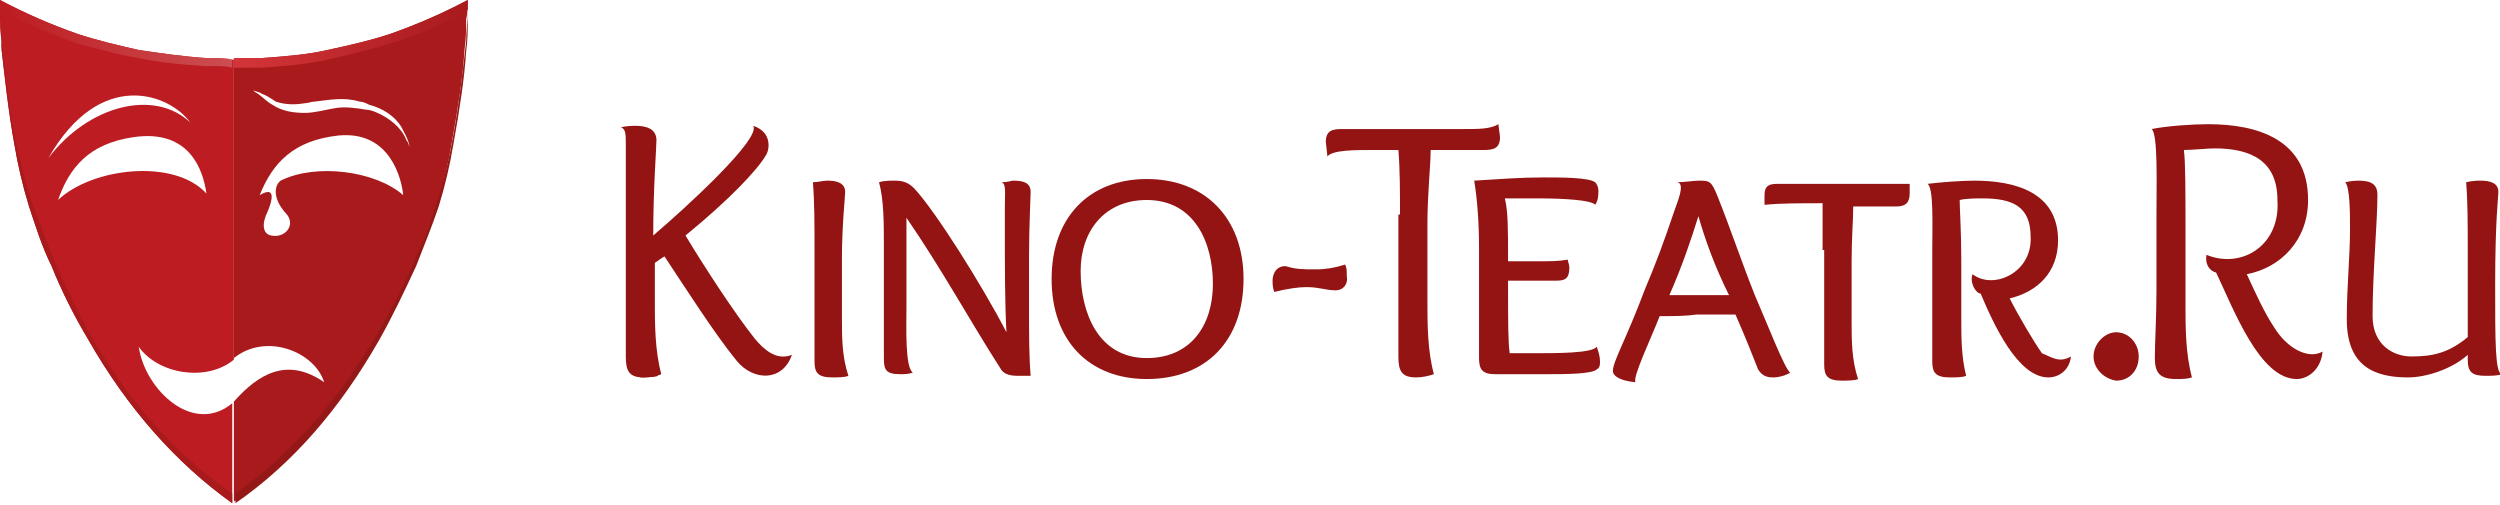<?xml version="1.0" encoding="UTF-8"?> <svg xmlns="http://www.w3.org/2000/svg" xmlns:xlink="http://www.w3.org/1999/xlink" height="31.3" viewBox="0 0 155 31.3" width="155"> <linearGradient id="a" gradientUnits="userSpaceOnUse" x1="14.475" x2="28.956" y1="2.113" y2="2.113"> <stop offset="0" stop-color="#d3353a"></stop> <stop offset="1" stop-color="#a91a1d"></stop> </linearGradient> <linearGradient id="b" gradientUnits="userSpaceOnUse" x1=".003" x2="14.475" y1="2.109" y2="2.109"> <stop offset="0" stop-color="#bc1c22"></stop> <stop offset="1" stop-color="#cd4e51"></stop> </linearGradient> <path d="m29 0c-1.5.8-3.1 1.5-4.8 2.1-1.2.4-2.5.7-3.9 1-1.3.3-2.7.4-4.1.5-.2 0-.5 0-.7 0-.3 0-.7 0-1 0v18.6c2-1.6 5-.4 5.6 1.5-2.3-1.6-4.1-.5-5.6 1.2v6.2c3.6-2.5 6.5-5.9 8.9-10.1.9-1.6 1.6-3.1 2.3-4.6.5-1.3 1-2.5 1.4-3.7.4-1.3.7-2.6.9-3.8.4-2.2.7-4.2.8-5.8.1-.7.1-1.3.1-1.9.1-.4.1-.8.1-1.2zm-11.6 11.2c-.4.3-.5 1.1.3 2 .7.7 0 1.6-.9 1.4-.5-.1-.6-.7-.2-1.5.3-.7.5-1.6-.5-1 .8-2 2.1-3.4 4.9-3.7 3.2-.3 3.9 2.7 4 3.7-1.7-1.5-5.4-2-7.6-.9zm7.8-2.5c-.3-.8-1.1-1.4-1.8-1.7-.2-.1-.5-.2-.7-.2-.6-.1-1.3-.2-1.9-.1s-1.3.3-1.9.3c-.7 0-1.4-.1-2-.5-.4-.2-.7-.6-1.1-.8-.1-.1-.1-.1-.1-.1.2.1.4.1.5.2.3.1.6.3.9.5.6.2 1.2.2 1.8.1.2 0 .4-.1.6-.1.9-.1 1.8-.3 2.8 0 .2 0 .4.1.6.2.8.2 1.6.7 2 1.4.2.4.4.7.5 1.2-.1-.2-.1-.3-.2-.4z" fill="#a91a1d"></path> <path d="m14.5 22.3v-18.6c-.3 0-.7 0-1-.1-.2 0-.5 0-.7 0-1.5-.1-2.8-.3-4.2-.5-1.3-.3-2.6-.6-3.8-1-1.7-.6-3.3-1.3-4.8-2.1v1.2c0 .6.1 1.2.1 1.9.2 1.7.4 3.7.8 5.9.2 1.2.5 2.5.9 3.8.4 1.2.8 2.5 1.4 3.7.6 1.5 1.4 3.1 2.3 4.6 2.4 4.2 5.4 7.6 8.9 10.1v-6.2c-2.4 2-5.4-.8-5.8-3.5 1.2 1.7 4.2 2.2 5.9.8zm-11.5-12.5c3.2-5.6 7.5-4 8.8-2.2-2.2-2.1-6.3-1.1-8.8 2.2zm.6 2.6c.7-2 1.9-3.5 4.7-3.9 3.5-.5 4.3 2.1 4.5 3.5-2-2.2-7.1-1.6-9.2.4z" fill="#bc1c22"></path> <path d="m29 .7c0 .6-.1 1.2-.1 1.9-.2 1.7-.4 3.6-.8 5.8-.2 1.2-.5 2.5-.9 3.8-.4 1.2-.8 2.5-1.4 3.7-.6 1.5-1.4 3.1-2.3 4.6-2.4 4.2-5.4 7.6-8.9 10.1v.6c3.6-2.5 6.5-5.9 8.9-10.1.9-1.6 1.6-3.1 2.3-4.6.5-1.3 1-2.5 1.4-3.7.4-1.3.7-2.6.9-3.8.4-2.2.7-4.2.8-5.8.1-.7.1-1.3.1-1.9 0-.3 0-.9 0-1.2 0 0 0 .5 0 .6z" fill="#931817"></path> <path d="m5.5 20.6c-.8-1.6-1.6-3.1-2.2-4.6-.5-1.3-1-2.5-1.4-3.7-.4-1.3-.7-2.6-1-3.8-.4-2.3-.6-4.2-.8-5.9 0-.7-.1-1.3-.1-1.9 0-.1 0-.2 0-.4v.9c0 .6.1 1.2.1 1.9.2 1.7.4 3.7.8 5.9.2 1.2.5 2.5.9 3.8.4 1.2.8 2.5 1.4 3.7.6 1.5 1.4 3.1 2.3 4.6 2.4 4.2 5.4 7.6 8.9 10.1v-.6c-3.5-2.4-6.5-5.8-8.9-10z" fill="#a91a1d"></path> <path d="m29 0c-1.5.8-3.1 1.5-4.8 2.1-1.2.4-2.5.7-3.9 1-1.3.3-2.7.4-4.1.5-.2 0-.5 0-.7 0-.3 0-.7 0-1 0v.6h1 .7c1.4-.1 2.8-.2 4.1-.5s2.6-.6 3.9-1c1.7-.5 3.2-1.2 4.8-2.1 0 0 0-.3 0-.6z" fill="url(#a)"></path> <path d="m13.5 3.6c-.2 0-.5 0-.7 0-1.5-.1-2.8-.3-4.2-.5-1.3-.3-2.6-.6-3.8-1-1.7-.6-3.3-1.3-4.8-2.1v.6c1.5.8 3.1 1.5 4.8 2.1 1.2.3 2.5.7 3.8.9 1.4.3 2.7.4 4.1.5h.7c.3 0 .7 0 1 .1v-.5c-.3-.1-.6-.1-.9-.1z" fill="url(#b)"></path> <g fill="#931412"> <path d="m50.5 15.5c0-1.6 0-3-.1-4.2.3 0 .6-.1.9-.1.5 0 1.1.1 1.1.7 0 .3-.2 2.1-.2 4.1v3.7c0 1.2 0 2.4.4 3.6-.2.1-.7.1-1 .1-.9 0-1.1-.3-1.1-1s0-2 0-3.2z"></path> <path d="m63.1 23.3c-.5 0-.9-.1-1.1-.5-1.8-2.8-3.6-6.1-5.8-9.3v5.5c0 1.2-.1 3.8.4 4.1-.3.1-.5.1-.8.1-.9 0-1-.3-1-1s0-2 0-3.2v-3.6c0-1.6 0-3-.3-4.1.3-.1.7-.1 1-.1.6 0 .9.2 1.2.5 1.3 1.4 4.2 6 5.7 8.9-.1-1.7-.1-4.7-.1-5 0-.8 0-1.8 0-2.7s.1-1.5-.2-1.6c.4 0 .6-.1.7-.1.6 0 1.1.1 1.1.7 0 .3-.1 2.1-.1 4.1v3.1c0 1.6 0 3 .1 4.2-.3 0-.6 0-.8 0z"></path> <path d="m65.2 17.3c0-3.8 2.3-6.2 5.9-6.2s6 2.4 6 6.2-2.3 6.2-6 6.2c-3.6 0-5.9-2.4-5.9-6.2zm5.9-4.9c-2.6 0-4.1 1.9-4.1 4.4 0 2.6 1.1 5.4 4.1 5.4 2.7 0 4.1-2 4.1-4.6 0-2.5-1.1-5.2-4.1-5.2z"></path> <path d="m82.8 18c-.6 0-1-.2-1.8-.2-.5 0-1.2.1-2 .3-.1-.3-.1-.5-.1-.7 0-.4.2-.9.8-.9.7.2 1 .2 1.9.2.6 0 1.2-.1 1.8-.3.1.2.1.4.1.7.1.5-.2.9-.7.9z"></path> <path d="m86.8 13.3c0-1.4 0-2.8-.1-4-.5 0-1.1 0-1.6 0-1.1 0-2.5 0-2.8.4 0-.1-.1-.8-.1-.9 0-.7.4-.8 1-.8h2.5 2.7 2.4c.9 0 1.6 0 2.1-.3 0 .1.1.7.1.8 0 .7-.4.8-1 .8-.7 0-2.5 0-3.3 0 0 1-.2 2.7-.2 4.6v4.7c0 1.5 0 3.1.4 4.6-.3.1-.7.2-1.1.2-.9 0-1.1-.4-1.1-1.3s0-2.6 0-4.1v-4.7z"></path> <path d="m93.5 16.2h1.5c1.2 0 1.6 0 2.2-.1 0 .1.1.3.1.5 0 .7-.3.8-.8.8s-.8 0-1.3 0h-1.7c0 2.8 0 3.7.1 4.5h1.4c1.6 0 3.7 0 4-.4.1.3.2.6.2.9 0 .2 0 .4-.2.5-.3.3-2 .3-3.2.3-.9 0-2.8 0-3.1 0-.8 0-1-.3-1-1s0-2 0-3.2v-3.6c0-1.5-.1-3-.3-4.2 1.6-.1 2.9-.2 4.3-.2 1.1 0 2.8 0 3.2.3.1.1.2.3.2.5 0 .3 0 .6-.2.9-.2-.3-2-.4-3.5-.4-.7 0-1.5 0-2.1 0 .2.8.2 1.9.2 3.9z"></path> <path d="m102.9 19.6c-.5 1.3-1.7 3.8-1.5 4.1-1-.1-1.4-.4-1.4-.7 0-.6.8-1.9 2-5.1.6-1.4 1.2-3 1.8-4.8.2-.6.7-1.7.2-1.8.3 0 1.1-.1 1.3-.1.7 0 .8 0 1.2 1 .8 2 1.5 4.1 2.3 6.1.7 1.6 1.9 4.7 2.2 4.8-.3.2-.8.3-1 .3-.3 0-.7 0-1-.5-.4-1-.7-1.8-1.4-3.4-1 0-1.8 0-2.4 0-.7.1-1.4.1-2.3.1zm2.4-6.2c-.4 1.3-1 3.1-1.8 4.9h2.1 1.6c-.9-1.8-1.5-3.5-1.9-4.9z"></path> <path d="m113 15.5c0-1 0-2 0-2.9-1.3 0-2.7 0-3.6.1 0-.1 0-.4 0-.6 0-.6.3-.7.8-.7h2.1 2.3 3.8v.6c0 .6-.3.8-.8.8h-2.7c0 .8-.1 2-.1 3.4v3.7c0 1.2 0 2.4.4 3.6-.2.1-.7.1-1 .1-.9 0-1.1-.3-1.1-1s0-2 0-3.2v-3.9z"></path> <path d="m128.4 22.1c-.1.9-.8 1.3-1.4 1.3-1.9 0-3.4-3.3-4.2-5.2-.3 0-.7-.7-.5-1.2 1.3 1 3.7-.1 3.6-2.3 0-1.9-1.1-2.4-3-2.4-.3 0-1 0-1.4.1 0 .5.1 2 .1 3.7v3.6c0 1.2 0 2.4.3 3.6-.2.1-.7.1-1 .1-.9 0-1.1-.3-1.1-1s0-2 0-3.2v-3.6c0-1.6.1-4-.3-4.2.8-.1 2.1-.2 2.9-.2 2.5 0 5.2.7 5.2 3.7 0 2-1.3 3.2-3 3.6.5 1 1.5 2.7 2 3.4.7.3 1.1.6 1.8.2z"></path> <path d="m129.8 22.1c0-.8.7-1.5 1.4-1.5.8 0 1.4.7 1.4 1.5 0 .9-.6 1.5-1.4 1.5-.7-.1-1.4-.7-1.4-1.5z"></path> <path d="m146.2 11.2c.8 0 1.2.2 1.2.9 0 1.7-.3 4.8-.3 7.5 0 1.8 1.3 2.5 2.4 2.5 1.3 0 2.3-.2 3.5-1.2 0-.5 0-1.3 0-5.4 0-1.6 0-3-.1-4.2.4-.1.7-.1.9-.1.5 0 1.1.1 1.1.7 0 .3-.2 1.7-.2 5.8 0 3.5 0 5.4.4 5.5-.2.1-.7.1-1 .1-.8 0-1.1-.2-1.1-1v-.3c-1 .9-2.6 1.4-3.7 1.4-2.1 0-3.8-.7-3.8-3.6 0-2.1.2-3.8.2-5.6 0-1 0-2.6-.3-2.9 0 0 .4-.1.8-.1z"></path> <path d="m46.8 21c-1.2-1.5-3.1-4.4-4.3-6.4 2.7-2.2 4.5-4.1 5-5 .2-.3.4-1.4-.8-1.8.5.8-4.2 5.1-6.2 6.8 0-2.9.2-5.5.2-5.9 0-.7-.6-.9-1.3-.9-.1 0-.6 0-.9.1.3.1.3.4.3 1.1v4.3 4.7 4.1c0 .9.2 1.3 1.1 1.3.4 0 .9-.1 1.1-.2-.4-1.5-.4-3.1-.4-4.6v-2.3c.3-.2.4-.3.6-.4 1.2 1.8 3.1 4.8 4.5 6.5 1 1.2 2.8 1.3 3.4-.4-1 .4-1.8-.4-2.3-1z"></path> <path d="m39.7 23.4c.2 0 .9 0 1.1-.1-.3-.2-.4-1.4-.4-1.4z"></path> <path d="m144 21.8c-.1 1.1-.9 1.7-1.6 1.7-2.3 0-3.9-4.3-5-6.6-.4-.1-.7-.5-.6-1.1 2.2.9 4.6-.6 4.4-3.4 0-2.4-1.6-3.2-3.9-3.2-.4 0-1.4.1-1.9.1.1.7.1 2.7.1 4.9v4.6c0 1.5 0 3.1.4 4.6-.3.1-.6.1-1 .1-1 0-1.3-.4-1.3-1.3s.1-2.6.1-4.1v-4.7c0-2 .1-5.1-.3-5.4 1-.2 2.6-.3 3.5-.3 3 0 6.2.9 6.2 4.7 0 2.5-1.7 4.2-3.8 4.6.6 1.3 1.1 2.4 1.7 3.3.8 1.3 2.1 2 3 1.5z"></path> </g> </svg> 